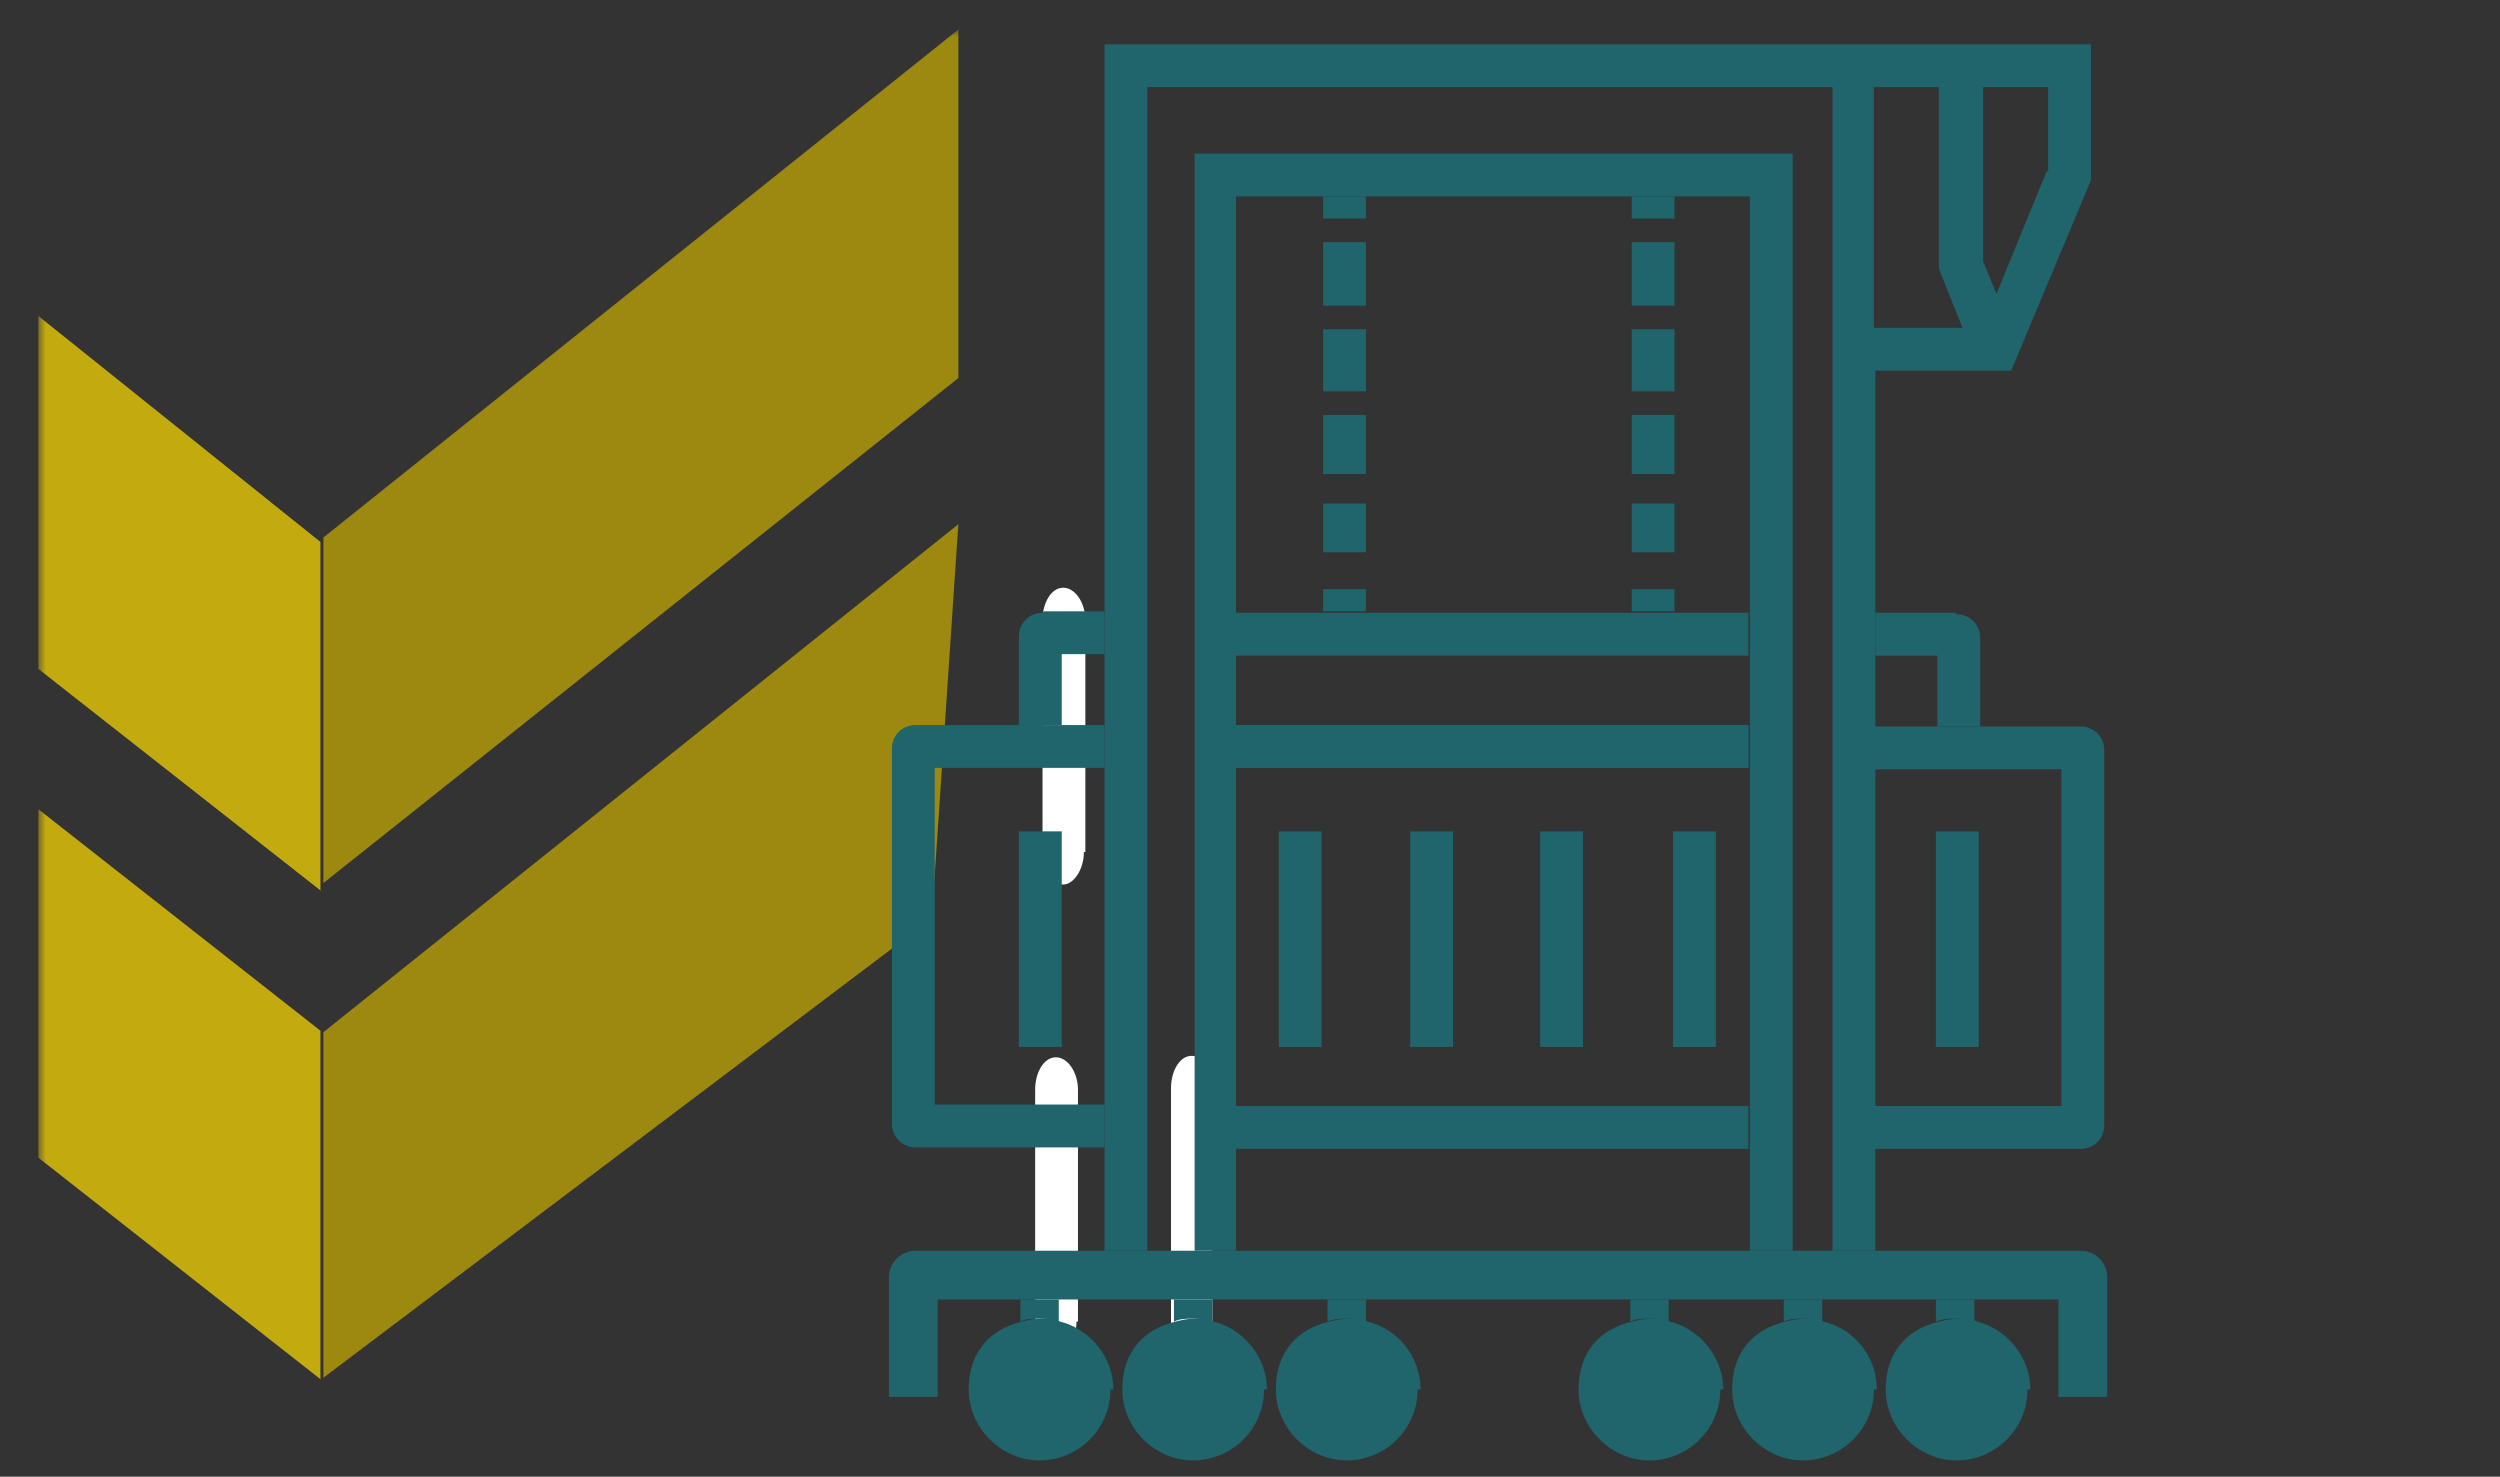<?xml version="1.0" encoding="UTF-8"?>
<svg id="Layer_2" xmlns="http://www.w3.org/2000/svg" xmlns:xlink="http://www.w3.org/1999/xlink" version="1.1" viewBox="0 0 169.3 100">
  <rect x="0" y="0" width="169.3" height="100" fill="#333333" stroke="none"/>
  <!-- Generator: Adobe Illustrator 29.2.1, SVG Export Plug-In . SVG Version: 2.1.0 Build 116)  -->
  <defs>
    <style>
      .st0 {
        mask: url(#mask);
      }

      .st1 {
        fill: #caae01;
      }

      .st2, .st3 {
        fill: #20646c;
      }

      .st4 {
        fill: #fff;
      }

      .st5 {
        opacity: .7;
      }

      .st6 {
        fill: #fd0;
      }

      .st3 {
        fill-rule: evenodd;
      }
    </style>
    <mask id="mask" x="2.6" y="2" width="446.4" height="128.5" maskUnits="userSpaceOnUse">
      <g id="b">
        <path class="st4" d="M449,2H2.6v128.5h446.4V2Z"/>
      </g>
    </mask>
  </defs>
  <g class="st5">
    <g class="st0">
      <g>
        <path class="st1" d="M21.9,69.9l43-34.4-1.8,26.7-41.2,31.1v-23.6.2Z"/>
        <path class="st6" d="M2.6,54.8l19.1,15v23.6l-19.1-15v-23.9.2Z"/>
        <path class="st1" d="M21.9,36.4L64.9,2v23.6L21.9,59.8v-23.6.2Z"/>
        <path class="st6" d="M2.6,21.4l19.1,15.3v23.6L2.6,45.3v-23.9Z"/>
      </g>
    </g>
  </g>
  <path class="st4" d="M73.5,57.7v-15.7c0-1.2-.7-2.2-1.5-2.2s-1.4,1-1.4,2.2v15.7c0,1.2.7,2.2,1.4,2.2s1.4-1,1.4-2.2"/>
  <path class="st4" d="M73,89.5v-15.7c0-1.2-.7-2.2-1.5-2.2s-1.4,1-1.4,2.2v15.7c0,1.2.7,2.2,1.4,2.2s1.4-1,1.4-2.2"/>
  <path class="st4" d="M82.1,89.4v-15.7c0-1.2-.6-2.2-1.4-2.2s-1.4,1-1.4,2.2v15.7c0,1.2.7,2.2,1.4,2.2s1.4-1,1.4-2.2"/>
  <g>
    <path class="st2" d="M142.7,86.5v8.1h-3.3v-6.6H63.5v6.6h-3.3v-8.1c0-1,.8-1.8,1.8-1.8h78.9c1,0,1.8.8,1.8,1.8Z"/>
    <path class="st2" d="M74.8,3v81.7h2.9V5.9h46.4v78.8h2.9V25.1h9.2l5.4-12.9V3h-66.7ZM126.9,22.2V5.9h4.4v12.3l1.6,4h-6ZM138.6,11.6l-3.4,8.3-.9-2.2V5.9h4.4v5.7Z"/>
    <polygon class="st2" points="121.4 10.4 121.4 84.7 118.5 84.7 118.5 13.3 83.7 13.3 83.7 84.7 80.9 84.7 80.9 10.4 121.4 10.4"/>
    <rect class="st2" x="89.6" y="13.3" width="2.9" height="1.5"/>
    <rect class="st2" x="89.6" y="34.1" width="2.9" height="3.3"/>
    <rect class="st2" x="89.6" y="28.1" width="2.9" height="4"/>
    <rect class="st2" x="89.6" y="22.3" width="2.9" height="4.2"/>
    <rect class="st2" x="89.6" y="16.4" width="2.9" height="4.3"/>
    <rect class="st2" x="89.6" y="39.9" width="2.9" height="1.5"/>
    <rect class="st2" x="110.5" y="13.3" width="2.9" height="1.5"/>
    <rect class="st2" x="110.5" y="34.1" width="2.9" height="3.3"/>
    <rect class="st2" x="110.5" y="28.1" width="2.9" height="4"/>
    <rect class="st2" x="110.5" y="22.3" width="2.9" height="4.2"/>
    <rect class="st2" x="110.5" y="16.4" width="2.9" height="4.3"/>
    <rect class="st2" x="110.5" y="39.9" width="2.9" height="1.5"/>
    <path class="st2" d="M83.7,49.1v2.9h34.7v-2.9h-34.7ZM132.4,41.5h-5.4v2.9h4.2v4.8h2.9v-6c0-.9-.7-1.6-1.6-1.6ZM70.6,41.5c-.9,0-1.6.7-1.6,1.6v6h2.9v-4.8h2.9v-2.9h-4.1Z"/>
    <rect class="st2" x="83.7" y="41.5" width="34.7" height="2.9"/>
    <path class="st2" d="M83.7,49.1v2.9h34.7v-2.9h-34.7ZM83.7,49.1v2.9h34.7v-2.9h-34.7ZM83.7,49.1v2.9h34.7v-2.9h-34.7ZM83.7,74.9v2.9h34.7v-2.9h-34.7ZM83.7,49.1v2.9h34.7v-2.9h-34.7Z"/>
    <path class="st2" d="M142.5,50.8v25.4c0,.9-.7,1.6-1.6,1.6h-14v-2.9h12.7v-22.8h-12.7v-2.9h14c.9,0,1.6.7,1.6,1.6Z"/>
    <path class="st2" d="M63.3,52v22.8h11.5v2.9h-12.8c-.9,0-1.6-.7-1.6-1.6v-25.4c0-.9.7-1.6,1.6-1.6h12.8v2.9h-11.5Z"/>
    <rect class="st2" x="69" y="56.3" width="2.9" height="14.6"/>
    <rect class="st2" x="86.6" y="56.3" width="2.9" height="14.6"/>
    <rect class="st2" x="95.5" y="56.3" width="2.9" height="14.6"/>
    <rect class="st2" x="104.3" y="56.3" width="2.9" height="14.6"/>
    <rect class="st2" x="113.3" y="56.3" width="2.9" height="14.6"/>
    <rect class="st2" x="131.1" y="56.3" width="2.9" height="14.6"/>
    <path class="st3" d="M75.2,94.1c0,2.7-2.2,4.8-4.8,4.8s-4.8-2.2-4.8-4.8,1.5-4.1,3.6-4.6c.4-.1.8-.2,1.3-.2s.8,0,1.3.2c2,.5,3.6,2.4,3.6,4.6Z"/>
    <path class="st3" d="M85.6,94.1c0,2.7-2.2,4.8-4.8,4.8s-4.8-2.2-4.8-4.8,1.5-4.1,3.6-4.6c.4-.1.8-.2,1.3-.2s.9,0,1.3.2c2,.5,3.6,2.4,3.6,4.6Z"/>
    <path class="st3" d="M96,94.1c0,2.7-2.2,4.8-4.8,4.8s-4.8-2.2-4.8-4.8,1.5-4.1,3.6-4.6c.4-.1.8-.2,1.3-.2s.9,0,1.3.2c2.1.5,3.6,2.4,3.6,4.6Z"/>
    <path class="st3" d="M137.3,94.1c0,2.7-2.2,4.8-4.8,4.8s-4.8-2.2-4.8-4.8,1.5-4.1,3.6-4.6c.4-.1.8-.2,1.3-.2s.9,0,1.3.2c2,.5,3.6,2.4,3.6,4.6Z"/>
    <path class="st3" d="M116.5,94.1c0,2.7-2.2,4.8-4.8,4.8s-4.8-2.2-4.8-4.8,1.5-4.1,3.6-4.6c.4-.1.8-.2,1.3-.2s.8,0,1.3.2c2,.5,3.6,2.4,3.6,4.6Z"/>
    <path class="st3" d="M126.9,94.1c0,2.7-2.2,4.8-4.8,4.8s-4.8-2.2-4.8-4.8,1.5-4.1,3.6-4.6c.4-.1.8-.2,1.3-.2s.9,0,1.3.2c2.1.5,3.6,2.4,3.6,4.6Z"/>
    <path class="st2" d="M71.7,88v1.5c-.4-.1-.8-.2-1.3-.2s-.9,0-1.3.2v-1.5h2.5Z"/>
    <path class="st2" d="M82.1,88v1.5c-.4-.1-.8-.2-1.3-.2s-.9,0-1.3.2v-1.5h2.5Z"/>
    <path class="st2" d="M92.5,88v1.5c-.4-.1-.8-.2-1.3-.2s-.8,0-1.3.2v-1.5h2.5Z"/>
    <path class="st2" d="M113,88v1.5c-.4-.1-.8-.2-1.3-.2s-.9,0-1.3.2v-1.5h2.5Z"/>
    <path class="st2" d="M123.4,88v1.5c-.4-.1-.8-.2-1.3-.2s-.9,0-1.3.2v-1.5h2.5Z"/>
    <path class="st2" d="M133.7,88v1.5c-.4-.1-.8-.2-1.3-.2s-.8,0-1.3.2v-1.5h2.5Z"/>
  </g>
</svg>